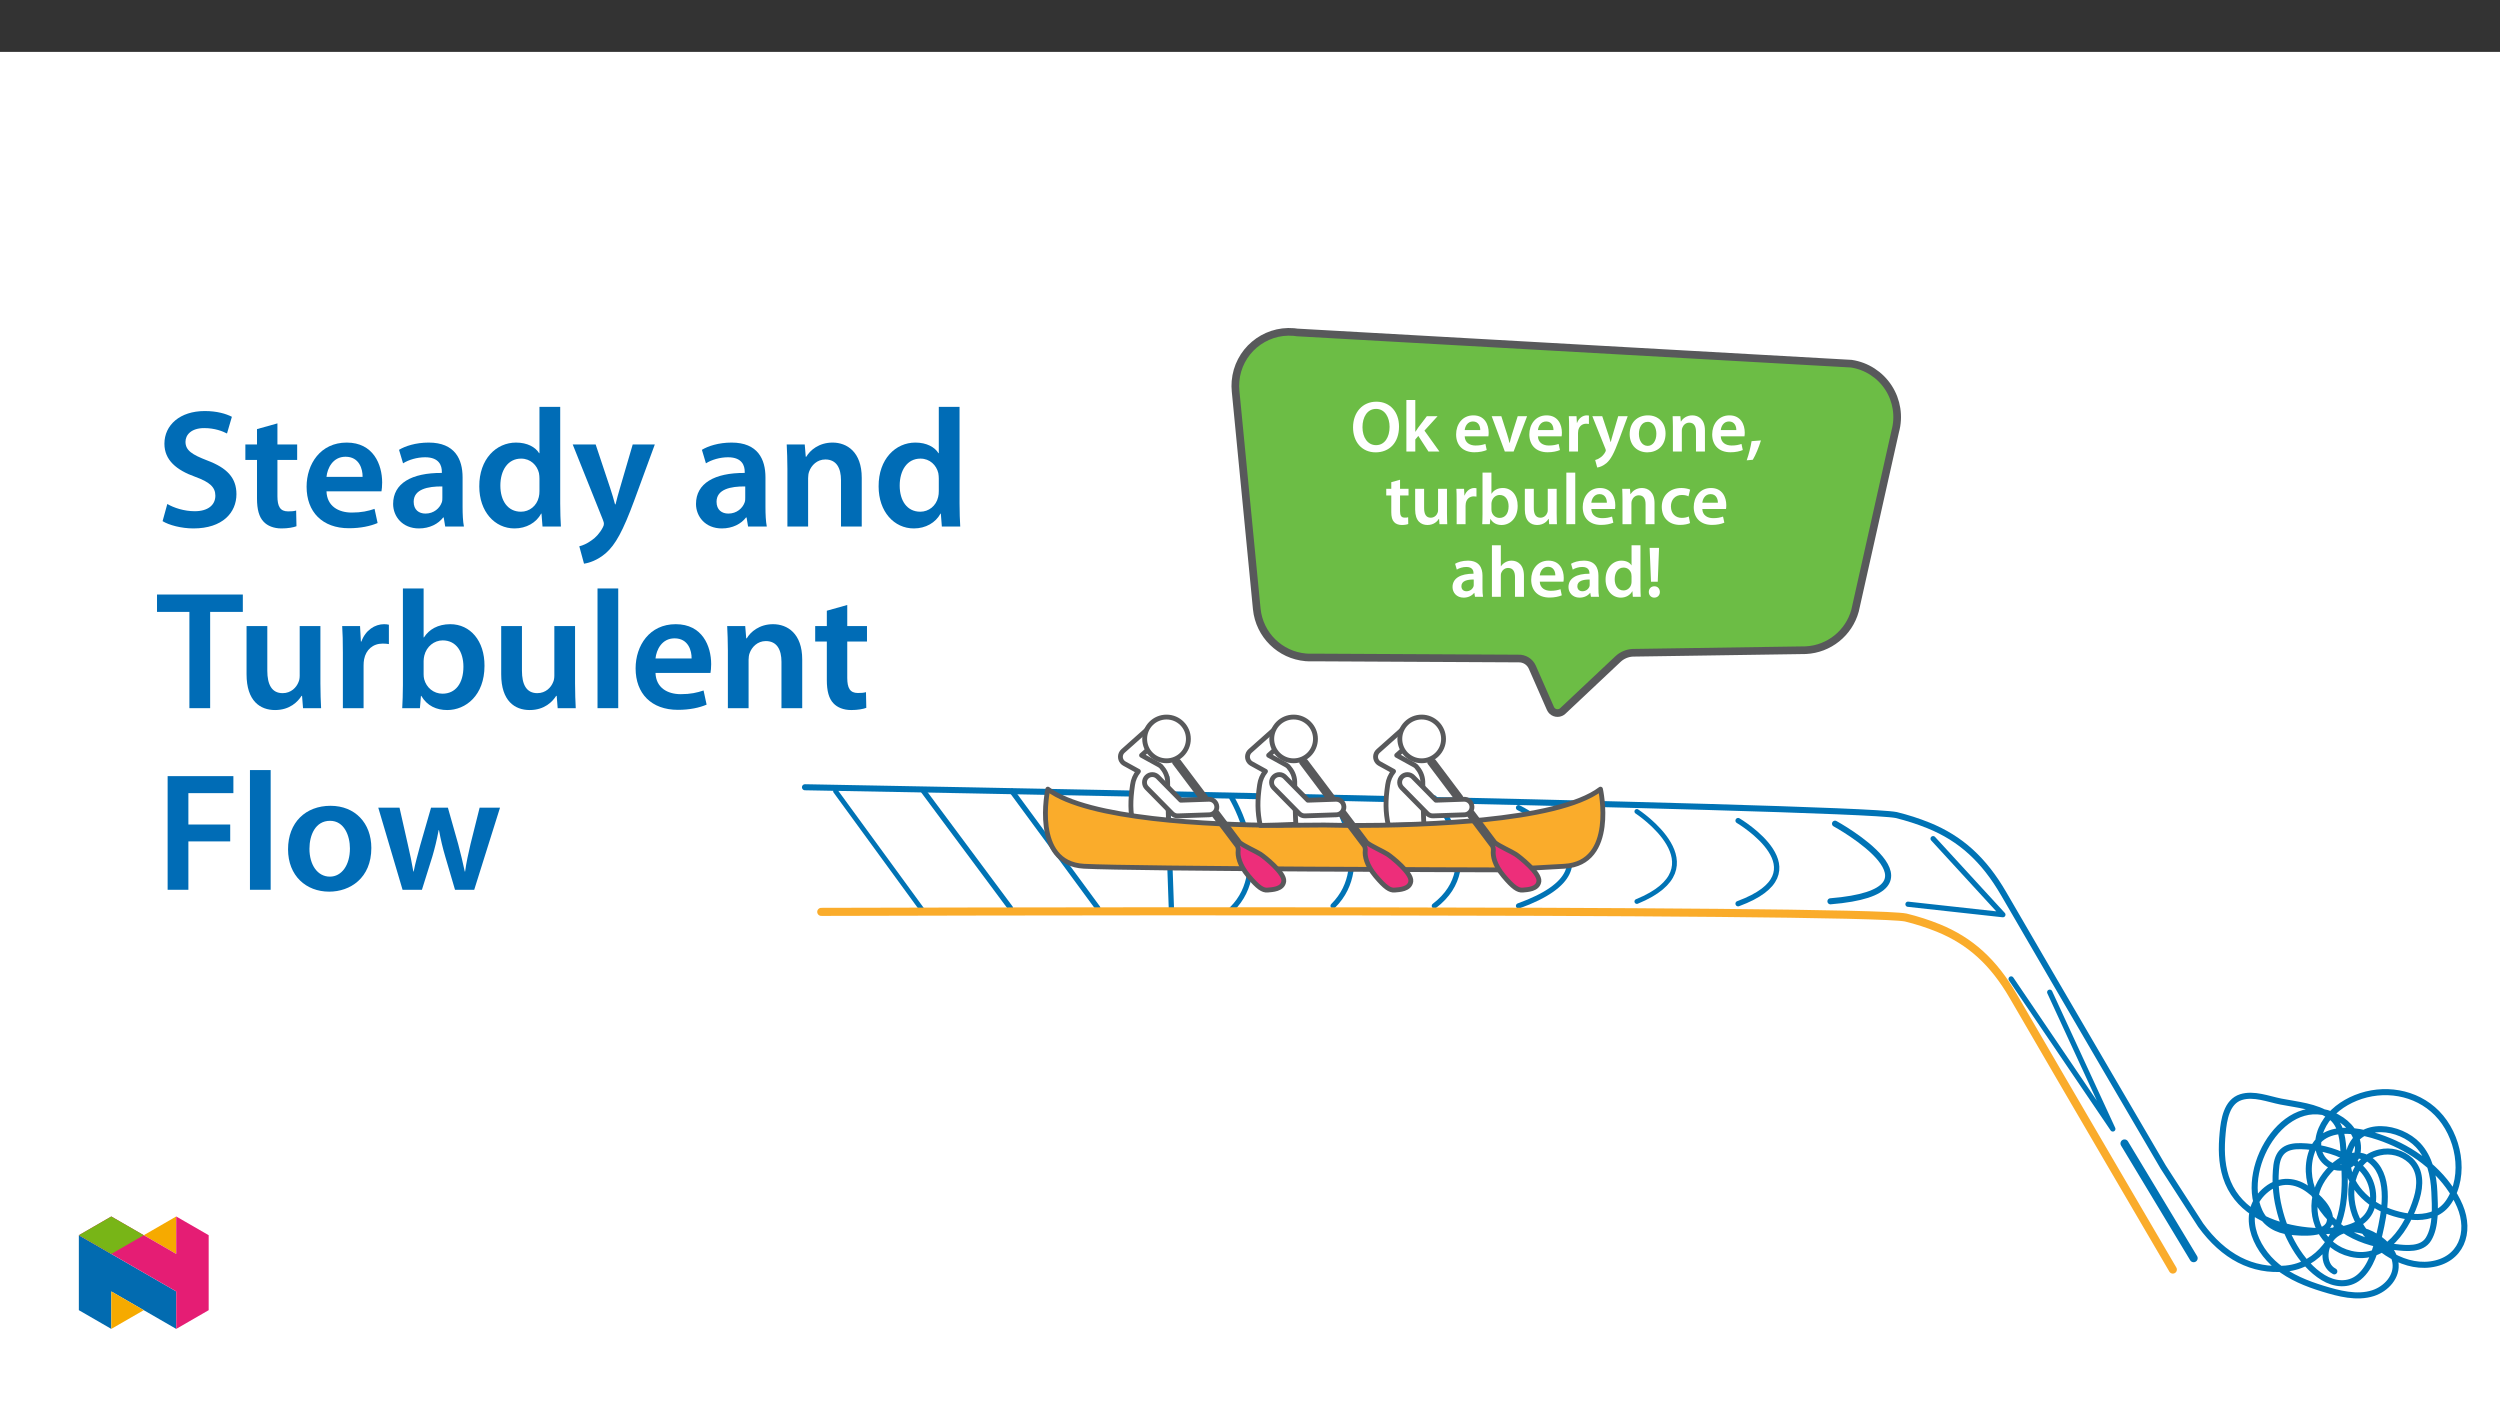 ﻿<?xml version="1.0" encoding="utf-8"?>
<svg xmlns="http://www.w3.org/2000/svg" xmlns:xlink="http://www.w3.org/1999/xlink" viewBox="0 0 960 540" version="1.1">
  <rect x="0" y="0" width="960" height="540" fill="#333333" stroke="none"/>
  <defs>
    <g>
      <symbol overflow="visible" id="glyph0-0">
        <path style="stroke:none;" d="M 0 0 L 13.953 0 L 13.953 -19.531 L 0 -19.531 Z M 6.969 -11.016 L 2.234 -18.125 L 11.719 -18.125 Z M 7.812 -9.766 L 12.547 -16.875 L 12.547 -2.656 Z M 2.234 -1.391 L 6.969 -8.5 L 11.719 -1.391 Z M 1.391 -16.875 L 6.141 -9.766 L 1.391 -2.656 Z M 1.391 -16.875 " />
      </symbol>
      <symbol overflow="visible" id="glyph0-1">
        <path style="stroke:none;" d="M 9.953 -19.141 C 4.656 -19.141 1 -15.062 1 -9.266 C 1 -3.766 4.344 0.312 9.672 0.312 C 14.844 0.312 18.656 -3.297 18.656 -9.594 C 18.656 -14.984 15.422 -19.141 9.953 -19.141 Z M 9.844 -16.375 C 13.281 -16.375 15.031 -13.031 15.031 -9.484 C 15.031 -5.547 13.172 -2.453 9.844 -2.453 C 6.547 -2.453 4.625 -5.5 4.625 -9.344 C 4.625 -13.219 6.438 -16.375 9.844 -16.375 Z M 9.844 -16.375 " />
      </symbol>
      <symbol overflow="visible" id="glyph0-2">
        <path style="stroke:none;" d="M 5.266 -19.797 L 1.844 -19.797 L 1.844 0 L 5.266 0 L 5.266 -4.625 L 6.422 -6 L 10.312 0 L 14.531 0 L 8.781 -8.031 L 13.828 -13.578 L 9.703 -13.578 L 6.391 -9.203 C 6.047 -8.734 5.656 -8.141 5.328 -7.609 L 5.266 -7.609 Z M 5.266 -19.797 " />
      </symbol>
      <symbol overflow="visible" id="glyph0-3">
        <path style="stroke:none;" d="M 13.359 -5.828 C 13.422 -6.141 13.469 -6.641 13.469 -7.281 C 13.469 -10.266 12.016 -13.891 7.609 -13.891 C 3.266 -13.891 0.969 -10.344 0.969 -6.578 C 0.969 -2.422 3.562 0.281 7.984 0.281 C 9.922 0.281 11.547 -0.078 12.719 -0.578 L 12.219 -2.922 C 11.156 -2.562 10.047 -2.312 8.453 -2.312 C 6.25 -2.312 4.344 -3.375 4.266 -5.828 Z M 4.266 -8.234 C 4.406 -9.625 5.297 -11.547 7.422 -11.547 C 9.703 -11.547 10.266 -9.484 10.234 -8.234 Z M 4.266 -8.234 " />
      </symbol>
      <symbol overflow="visible" id="glyph0-4">
        <path style="stroke:none;" d="M 0.312 -13.578 L 5.359 0 L 8.734 0 L 13.922 -13.578 L 10.312 -13.578 L 8.141 -6.688 C 7.781 -5.469 7.469 -4.406 7.219 -3.297 L 7.141 -3.297 C 6.891 -4.406 6.609 -5.5 6.219 -6.688 L 4.016 -13.578 Z M 0.312 -13.578 " />
      </symbol>
      <symbol overflow="visible" id="glyph0-5">
        <path style="stroke:none;" d="M 1.844 0 L 5.266 0 L 5.266 -7.062 C 5.266 -7.422 5.297 -7.781 5.359 -8.094 C 5.656 -9.656 6.812 -10.688 8.422 -10.688 C 8.844 -10.688 9.141 -10.656 9.453 -10.594 L 9.453 -13.812 C 9.172 -13.859 8.984 -13.891 8.641 -13.891 C 7.172 -13.891 5.578 -12.906 4.906 -11.016 L 4.828 -11.016 L 4.688 -13.578 L 1.734 -13.578 C 1.812 -12.391 1.844 -11.047 1.844 -9.203 Z M 1.844 0 " />
      </symbol>
      <symbol overflow="visible" id="glyph0-6">
        <path style="stroke:none;" d="M 0.219 -13.578 L 5.219 -1.109 C 5.359 -0.781 5.391 -0.578 5.391 -0.453 C 5.391 -0.281 5.328 -0.078 5.188 0.172 C 4.719 1.094 3.953 1.891 3.297 2.312 C 2.594 2.812 1.891 3.125 1.312 3.266 L 2.094 6.141 C 2.922 6.031 4.328 5.578 5.688 4.406 C 7.281 3.016 8.531 0.75 10.406 -4.328 L 13.812 -13.578 L 10.156 -13.578 L 8.031 -6.328 C 7.75 -5.469 7.5 -4.438 7.312 -3.688 L 7.219 -3.688 C 7.031 -4.438 6.719 -5.469 6.438 -6.297 L 4.016 -13.578 Z M 0.219 -13.578 " />
      </symbol>
      <symbol overflow="visible" id="glyph0-7">
        <path style="stroke:none;" d="M 8 -13.891 C 3.906 -13.891 0.969 -11.156 0.969 -6.688 C 0.969 -2.312 3.953 0.312 7.781 0.312 C 11.234 0.312 14.75 -1.922 14.75 -6.922 C 14.75 -11.047 12.047 -13.891 8 -13.891 Z M 7.922 -11.406 C 10.266 -11.406 11.219 -8.953 11.219 -6.828 C 11.219 -4.078 9.844 -2.172 7.891 -2.172 C 5.828 -2.172 4.516 -4.156 4.516 -6.781 C 4.516 -9.031 5.5 -11.406 7.922 -11.406 Z M 7.922 -11.406 " />
      </symbol>
      <symbol overflow="visible" id="glyph0-8">
        <path style="stroke:none;" d="M 1.844 0 L 5.266 0 L 5.266 -8 C 5.266 -8.391 5.328 -8.812 5.438 -9.094 C 5.797 -10.125 6.75 -11.094 8.109 -11.094 C 9.984 -11.094 10.703 -9.625 10.703 -7.672 L 10.703 0 L 14.141 0 L 14.141 -8.062 C 14.141 -12.359 11.688 -13.891 9.312 -13.891 C 7.062 -13.891 5.578 -12.609 4.969 -11.547 L 4.875 -11.547 L 4.719 -13.578 L 1.734 -13.578 C 1.781 -12.406 1.844 -11.094 1.844 -9.531 Z M 1.844 0 " />
      </symbol>
      <symbol overflow="visible" id="glyph0-9">
        <path style="stroke:none;" d="M 2.562 3.156 C 3.656 1.359 4.875 -1.641 5.688 -4.266 L 2.094 -3.984 C 1.734 -1.672 0.969 1.25 0.219 3.375 Z M 2.562 3.156 " />
      </symbol>
      <symbol overflow="visible" id="glyph0-10">
        <path style="stroke:none;" d="M 2.406 -16.125 L 2.406 -13.578 L 0.469 -13.578 L 0.469 -11.016 L 2.406 -11.016 L 2.406 -4.625 C 2.406 -2.844 2.734 -1.594 3.484 -0.812 C 4.125 -0.109 5.156 0.312 6.438 0.312 C 7.5 0.312 8.422 0.141 8.922 -0.062 L 8.875 -2.656 C 8.484 -2.531 8.141 -2.516 7.531 -2.516 C 6.219 -2.516 5.766 -3.344 5.766 -5.016 L 5.766 -11.016 L 9.031 -11.016 L 9.031 -13.578 L 5.766 -13.578 L 5.766 -17.062 Z M 2.406 -16.125 " />
      </symbol>
      <symbol overflow="visible" id="glyph0-11">
        <path style="stroke:none;" d="M 14 -13.578 L 10.578 -13.578 L 10.578 -5.391 C 10.578 -5 10.516 -4.609 10.375 -4.328 C 10.047 -3.438 9.141 -2.484 7.75 -2.484 C 5.938 -2.484 5.219 -3.938 5.219 -6.188 L 5.219 -13.578 L 1.781 -13.578 L 1.781 -5.609 C 1.781 -1.172 4.047 0.312 6.5 0.312 C 8.953 0.312 10.297 -1.094 10.875 -2.031 L 10.969 -2.031 L 11.125 0 L 14.109 0 C 14.062 -1.109 14 -2.453 14 -4.078 Z M 14 -13.578 " />
      </symbol>
      <symbol overflow="visible" id="glyph0-12">
        <path style="stroke:none;" d="M 1.844 -3.828 C 1.844 -2.422 1.781 -0.922 1.734 0 L 4.656 0 L 4.828 -2.031 L 4.875 -2.031 C 5.859 -0.359 7.422 0.312 9.172 0.312 C 12.25 0.312 15.344 -2.125 15.344 -7 C 15.375 -11.125 13 -13.891 9.672 -13.891 C 7.641 -13.891 6.156 -13.031 5.328 -11.719 L 5.266 -11.719 L 5.266 -19.797 L 1.844 -19.797 Z M 5.266 -7.812 C 5.266 -8.141 5.328 -8.453 5.391 -8.703 C 5.75 -10.203 7.031 -11.219 8.422 -11.219 C 10.703 -11.219 11.859 -9.266 11.859 -6.859 C 11.859 -4.094 10.547 -2.406 8.391 -2.406 C 6.922 -2.406 5.719 -3.406 5.359 -4.797 C 5.297 -5.047 5.266 -5.328 5.266 -5.609 Z M 5.266 -7.812 " />
      </symbol>
      <symbol overflow="visible" id="glyph0-13">
        <path style="stroke:none;" d="M 1.844 0 L 5.266 0 L 5.266 -19.797 L 1.844 -19.797 Z M 1.844 0 " />
      </symbol>
      <symbol overflow="visible" id="glyph0-14">
        <path style="stroke:none;" d="M 11.344 -2.953 C 10.688 -2.672 9.812 -2.422 8.641 -2.422 C 6.297 -2.422 4.484 -4.016 4.484 -6.812 C 4.469 -9.281 6.031 -11.219 8.641 -11.219 C 9.875 -11.219 10.688 -10.969 11.234 -10.688 L 11.859 -13.281 C 11.078 -13.609 9.797 -13.891 8.531 -13.891 C 3.766 -13.891 0.969 -10.734 0.969 -6.672 C 0.969 -2.453 3.734 0.281 7.984 0.281 C 9.672 0.281 11.094 -0.078 11.828 -0.422 Z M 11.344 -2.953 " />
      </symbol>
      <symbol overflow="visible" id="glyph0-15">
        <path style="stroke:none;" d="M 12.391 -8.141 C 12.391 -11.125 11.125 -13.891 6.781 -13.891 C 4.625 -13.891 2.875 -13.297 1.875 -12.688 L 2.531 -10.453 C 3.453 -11.047 4.859 -11.469 6.188 -11.469 C 8.594 -11.469 8.953 -9.984 8.953 -9.094 L 8.953 -8.875 C 3.938 -8.891 0.891 -7.141 0.891 -3.734 C 0.891 -1.672 2.422 0.312 5.156 0.312 C 6.938 0.312 8.375 -0.453 9.172 -1.5 L 9.266 -1.5 L 9.516 0 L 12.609 0 C 12.438 -0.844 12.391 -2.031 12.391 -3.266 Z M 9.031 -4.766 C 9.031 -4.516 9.031 -4.266 8.953 -4.016 C 8.625 -3.047 7.641 -2.141 6.25 -2.141 C 5.156 -2.141 4.297 -2.766 4.297 -4.094 C 4.297 -6.156 6.609 -6.672 9.031 -6.641 Z M 9.031 -4.766 " />
      </symbol>
      <symbol overflow="visible" id="glyph0-16">
        <path style="stroke:none;" d="M 1.844 0 L 5.266 0 L 5.266 -8.141 C 5.266 -8.5 5.297 -8.875 5.406 -9.172 C 5.797 -10.203 6.75 -11.094 8.094 -11.094 C 9.984 -11.094 10.703 -9.594 10.703 -7.641 L 10.703 0 L 14.141 0 L 14.141 -8 C 14.141 -12.359 11.719 -13.891 9.406 -13.891 C 8.531 -13.891 7.719 -13.672 7.031 -13.281 C 6.328 -12.906 5.75 -12.391 5.328 -11.734 L 5.266 -11.734 L 5.266 -19.797 L 1.844 -19.797 Z M 1.844 0 " />
      </symbol>
      <symbol overflow="visible" id="glyph0-17">
        <path style="stroke:none;" d="M 10.938 -19.797 L 10.938 -12.125 L 10.875 -12.125 C 10.266 -13.141 8.922 -13.891 7.062 -13.891 C 3.797 -13.891 0.953 -11.188 0.969 -6.641 C 0.969 -2.453 3.547 0.312 6.812 0.312 C 8.75 0.312 10.406 -0.641 11.219 -2.141 L 11.266 -2.141 L 11.438 0 L 14.469 0 C 14.422 -0.922 14.359 -2.422 14.359 -3.828 L 14.359 -19.797 Z M 10.938 -5.891 C 10.938 -5.516 10.906 -5.188 10.828 -4.875 C 10.484 -3.406 9.266 -2.453 7.859 -2.453 C 5.688 -2.453 4.469 -4.266 4.469 -6.781 C 4.469 -9.281 5.688 -11.234 7.891 -11.234 C 9.453 -11.234 10.547 -10.156 10.844 -8.844 C 10.906 -8.562 10.938 -8.203 10.938 -7.922 Z M 10.938 -5.891 " />
      </symbol>
      <symbol overflow="visible" id="glyph0-18">
        <path style="stroke:none;" d="M 4.797 -5.797 L 5.297 -18.797 L 1.672 -18.797 L 2.203 -5.797 Z M 3.453 0.312 C 4.766 0.312 5.609 -0.641 5.609 -1.875 C 5.578 -3.156 4.766 -4.047 3.484 -4.047 C 2.234 -4.047 1.359 -3.156 1.359 -1.875 C 1.359 -0.641 2.234 0.312 3.453 0.312 Z M 3.453 0.312 " />
      </symbol>
      <symbol overflow="visible" id="glyph1-0">
        <path style="stroke:none;" d="M 0 0 L 32.375 0 L 32.375 -45.328 L 0 -45.328 Z M 16.188 -25.578 L 5.188 -42.094 L 27.188 -42.094 Z M 18.125 -22.656 L 29.141 -39.172 L 29.141 -6.156 Z M 5.188 -3.234 L 16.188 -19.75 L 27.188 -3.234 Z M 3.234 -39.172 L 14.25 -22.656 L 3.234 -6.156 Z M 3.234 -39.172 " />
      </symbol>
      <symbol overflow="visible" id="glyph1-1">
        <path style="stroke:none;" d="M 2.656 -2.078 C 5.047 -0.578 9.844 0.719 14.5 0.719 C 25.703 0.719 31.016 -5.375 31.016 -12.438 C 31.016 -18.719 27.391 -22.531 19.812 -25.375 C 13.984 -27.641 11.453 -29.203 11.453 -32.562 C 11.453 -35.156 13.594 -37.812 18.641 -37.812 C 22.734 -37.812 25.766 -36.578 27.391 -35.734 L 29.266 -42.156 C 27 -43.312 23.562 -44.359 18.844 -44.359 C 9.328 -44.359 3.359 -38.984 3.359 -31.797 C 3.359 -25.516 7.969 -21.688 15.219 -19.094 C 20.719 -17.094 22.922 -15.156 22.922 -11.844 C 22.922 -8.281 20.078 -5.891 15.016 -5.891 C 10.938 -5.891 7 -7.188 4.469 -8.672 Z M 2.656 -2.078 " />
      </symbol>
      <symbol overflow="visible" id="glyph1-2">
        <path style="stroke:none;" d="M 5.562 -37.422 L 5.562 -31.531 L 1.094 -31.531 L 1.094 -25.578 L 5.562 -25.578 L 5.562 -10.75 C 5.562 -6.609 6.344 -3.688 8.094 -1.875 C 9.578 -0.266 11.984 0.719 14.953 0.719 C 17.422 0.719 19.547 0.328 20.719 -0.125 L 20.594 -6.156 C 19.688 -5.891 18.906 -5.828 17.484 -5.828 C 14.438 -5.828 13.406 -7.766 13.406 -11.656 L 13.406 -25.578 L 20.984 -25.578 L 20.984 -31.531 L 13.406 -31.531 L 13.406 -39.625 Z M 5.562 -37.422 " />
      </symbol>
      <symbol overflow="visible" id="glyph1-3">
        <path style="stroke:none;" d="M 31.016 -13.531 C 31.141 -14.25 31.281 -15.406 31.281 -16.906 C 31.281 -23.828 27.906 -32.25 17.672 -32.25 C 7.578 -32.25 2.266 -24.016 2.266 -15.281 C 2.266 -5.641 8.281 0.641 18.516 0.641 C 23.047 0.641 26.812 -0.188 29.531 -1.359 L 28.359 -6.797 C 25.906 -5.953 23.312 -5.375 19.625 -5.375 C 14.5 -5.375 10.094 -7.828 9.906 -13.531 Z M 9.906 -19.094 C 10.234 -22.344 12.297 -26.812 17.219 -26.812 C 22.531 -26.812 23.828 -22.016 23.766 -19.094 Z M 9.906 -19.094 " />
      </symbol>
      <symbol overflow="visible" id="glyph1-4">
        <path style="stroke:none;" d="M 28.75 -18.906 C 28.75 -25.828 25.828 -32.25 15.734 -32.25 C 10.75 -32.25 6.672 -30.891 4.344 -29.469 L 5.891 -24.281 C 8.031 -25.641 11.266 -26.609 14.375 -26.609 C 19.938 -26.609 20.781 -23.188 20.781 -21.109 L 20.781 -20.594 C 9.125 -20.656 2.078 -16.578 2.078 -8.672 C 2.078 -3.891 5.641 0.719 11.984 0.719 C 16.125 0.719 19.422 -1.031 21.297 -3.5 L 21.5 -3.5 L 22.078 0 L 29.266 0 C 28.875 -1.938 28.75 -4.734 28.75 -7.578 Z M 20.984 -11.078 C 20.984 -10.484 20.984 -9.906 20.781 -9.328 C 20 -7.062 17.734 -4.984 14.5 -4.984 C 11.984 -4.984 9.969 -6.406 9.969 -9.516 C 9.969 -14.312 15.344 -15.469 20.984 -15.406 Z M 20.984 -11.078 " />
      </symbol>
      <symbol overflow="visible" id="glyph1-5">
        <path style="stroke:none;" d="M 25.375 -45.969 L 25.375 -28.172 L 25.25 -28.172 C 23.828 -30.5 20.719 -32.25 16.375 -32.25 C 8.812 -32.25 2.203 -25.969 2.266 -15.406 C 2.266 -5.703 8.219 0.719 15.797 0.719 C 20.328 0.719 24.156 -1.484 26.031 -4.984 L 26.156 -4.984 L 26.547 0 L 33.609 0 C 33.469 -2.141 33.344 -5.641 33.344 -8.875 L 33.344 -45.969 Z M 25.375 -13.656 C 25.375 -12.828 25.312 -12.047 25.125 -11.328 C 24.344 -7.906 21.5 -5.703 18.266 -5.703 C 13.203 -5.703 10.359 -9.906 10.359 -15.734 C 10.359 -21.562 13.203 -26.094 18.328 -26.094 C 21.953 -26.094 24.469 -23.562 25.188 -20.531 C 25.312 -19.875 25.375 -19.031 25.375 -18.391 Z M 25.375 -13.656 " />
      </symbol>
      <symbol overflow="visible" id="glyph1-6">
        <path style="stroke:none;" d="M 0.516 -31.531 L 12.109 -2.594 C 12.438 -1.812 12.5 -1.359 12.5 -1.031 C 12.5 -0.641 12.375 -0.188 12.047 0.391 C 10.938 2.531 9.188 4.406 7.641 5.375 C 6.016 6.547 4.406 7.25 3.047 7.578 L 4.859 14.25 C 6.797 13.984 10.031 12.953 13.203 10.234 C 16.906 7 19.812 1.75 24.156 -10.031 L 32.047 -31.531 L 23.562 -31.531 L 18.641 -14.703 C 18 -12.688 17.422 -10.297 16.969 -8.547 L 16.766 -8.547 C 16.312 -10.297 15.609 -12.688 14.953 -14.641 L 9.328 -31.531 Z M 0.516 -31.531 " />
      </symbol>
      <symbol overflow="visible" id="glyph1-7">
        <path style="stroke:none;" d="M 4.281 0 L 12.234 0 L 12.234 -18.578 C 12.234 -19.484 12.375 -20.469 12.625 -21.109 C 13.469 -23.5 15.672 -25.766 18.844 -25.766 C 23.188 -25.766 24.859 -22.344 24.859 -17.812 L 24.859 0 L 32.828 0 L 32.828 -18.719 C 32.828 -28.688 27.125 -32.25 21.625 -32.25 C 16.375 -32.25 12.953 -29.266 11.531 -26.812 L 11.328 -26.812 L 10.938 -31.531 L 4.016 -31.531 C 4.141 -28.812 4.281 -25.766 4.281 -22.141 Z M 4.281 0 " />
      </symbol>
      <symbol overflow="visible" id="glyph1-8">
        <path style="stroke:none;" d="M 12.953 0 L 20.922 0 L 20.922 -36.969 L 33.469 -36.969 L 33.469 -43.641 L 0.516 -43.641 L 0.516 -36.969 L 12.953 -36.969 Z M 12.953 0 " />
      </symbol>
      <symbol overflow="visible" id="glyph1-9">
        <path style="stroke:none;" d="M 32.5 -31.531 L 24.547 -31.531 L 24.547 -12.5 C 24.547 -11.594 24.406 -10.688 24.094 -10.031 C 23.312 -7.969 21.234 -5.766 18 -5.766 C 13.797 -5.766 12.109 -9.125 12.109 -14.375 L 12.109 -31.531 L 4.141 -31.531 L 4.141 -13.016 C 4.141 -2.719 9.391 0.719 15.094 0.719 C 20.781 0.719 23.891 -2.531 25.25 -4.734 L 25.453 -4.734 L 25.828 0 L 32.766 0 C 32.641 -2.594 32.5 -5.703 32.5 -9.453 Z M 32.5 -31.531 " />
      </symbol>
      <symbol overflow="visible" id="glyph1-10">
        <path style="stroke:none;" d="M 4.281 0 L 12.234 0 L 12.234 -16.375 C 12.234 -17.219 12.297 -18.062 12.438 -18.781 C 13.141 -22.406 15.797 -24.797 19.547 -24.797 C 20.531 -24.797 21.234 -24.734 21.953 -24.609 L 21.953 -32.047 C 21.297 -32.188 20.844 -32.25 20.078 -32.25 C 16.641 -32.25 12.953 -29.984 11.391 -25.578 L 11.203 -25.578 L 10.875 -31.531 L 4.016 -31.531 C 4.203 -28.75 4.281 -25.641 4.281 -21.375 Z M 4.281 0 " />
      </symbol>
      <symbol overflow="visible" id="glyph1-11">
        <path style="stroke:none;" d="M 4.281 -8.875 C 4.281 -5.641 4.141 -2.141 4.016 0 L 10.812 0 L 11.203 -4.734 L 11.328 -4.734 C 13.594 -0.844 17.219 0.719 21.297 0.719 C 28.422 0.719 35.609 -4.922 35.609 -16.25 C 35.672 -25.828 30.172 -32.25 22.469 -32.25 C 17.734 -32.25 14.312 -30.234 12.375 -27.188 L 12.234 -27.188 L 12.234 -45.969 L 4.281 -45.969 Z M 12.234 -18.125 C 12.234 -18.906 12.375 -19.625 12.5 -20.203 C 13.344 -23.703 16.312 -26.031 19.547 -26.031 C 24.859 -26.031 27.516 -21.5 27.516 -15.922 C 27.516 -9.516 24.469 -5.562 19.484 -5.562 C 16.062 -5.562 13.281 -7.906 12.438 -11.141 C 12.297 -11.719 12.234 -12.375 12.234 -13.016 Z M 12.234 -18.125 " />
      </symbol>
      <symbol overflow="visible" id="glyph1-12">
        <path style="stroke:none;" d="M 4.281 0 L 12.234 0 L 12.234 -45.969 L 4.281 -45.969 Z M 4.281 0 " />
      </symbol>
      <symbol overflow="visible" id="glyph1-13">
        <path style="stroke:none;" d="M 4.594 0 L 12.562 0 L 12.562 -18.578 L 28.625 -18.578 L 28.625 -25.062 L 12.562 -25.062 L 12.562 -37.109 L 29.844 -37.109 L 29.844 -43.641 L 4.594 -43.641 Z M 4.594 0 " />
      </symbol>
      <symbol overflow="visible" id="glyph1-14">
        <path style="stroke:none;" d="M 18.578 -32.25 C 9.062 -32.25 2.266 -25.906 2.266 -15.547 C 2.266 -5.375 9.188 0.719 18.062 0.719 C 26.094 0.719 34.25 -4.469 34.25 -16.062 C 34.25 -25.641 27.969 -32.25 18.578 -32.25 Z M 18.391 -26.484 C 23.828 -26.484 26.031 -20.781 26.031 -15.859 C 26.031 -9.453 22.859 -5.047 18.328 -5.047 C 13.531 -5.047 10.484 -9.641 10.484 -15.734 C 10.484 -20.984 12.75 -26.484 18.391 -26.484 Z M 18.391 -26.484 " />
      </symbol>
      <symbol overflow="visible" id="glyph1-15">
        <path style="stroke:none;" d="M 0.906 -31.531 L 10.234 0 L 17.672 0 L 21.688 -12.828 C 22.594 -15.922 23.375 -19.031 24.094 -22.922 L 24.219 -22.922 C 24.922 -19.094 25.641 -16.125 26.609 -12.828 L 30.375 0 L 37.75 0 L 47.656 -31.531 L 39.828 -31.531 L 36.328 -17.547 C 35.484 -13.859 34.703 -10.422 34.25 -7 L 34.125 -7 C 33.406 -10.422 32.562 -13.859 31.594 -17.547 L 27.641 -31.531 L 21.172 -31.531 L 17.031 -17.156 C 16.188 -13.922 15.156 -10.422 14.5 -7 L 14.375 -7 C 13.797 -10.422 13.078 -13.859 12.297 -17.219 L 9.062 -31.531 Z M 0.906 -31.531 " />
      </symbol>
    </g>
    <clipPath id="clip1">
      <path d="M 307.949 301 L 947.488 301 L 947.488 498.605 L 307.949 498.605 Z M 307.949 301 " />
    </clipPath>
    <clipPath id="clip2">
      <path d="M 432 113.613 L 771 113.613 L 771 316 L 432 316 Z M 432 113.613 " />
    </clipPath>
    <clipPath id="clip3">
      <path d="M 30.277 474 L 68 474 L 68 510.301 L 30.277 510.301 Z M 30.277 474 " />
    </clipPath>
    <clipPath id="clip4">
      <path d="M 42 495 L 56 495 L 56 510.301 L 42 510.301 Z M 42 495 " />
    </clipPath>
    <clipPath id="clip5">
      <path d="M 55 467.125 L 68 467.125 L 68 482 L 55 482 Z M 55 467.125 " />
    </clipPath>
    <clipPath id="clip6">
      <path d="M 30.277 467.125 L 80.133 467.125 L 80.133 510.301 L 30.277 510.301 Z M 30.277 467.125 " />
    </clipPath>
    <clipPath id="clip7">
      <path d="M 30.277 467.125 L 56 467.125 L 56 482 L 30.277 482 Z M 30.277 467.125 " />
    </clipPath>
  </defs>
  <g id="surface1">
    <path style=" stroke:none;fill-rule:nonzero;fill:rgb(100%,100%,100%);fill-opacity:1;" d="M 0 559.926 L 960 559.926 L 960 19.926 L 0 19.926 Z M 0 559.926 " />
    <path style="fill:none;stroke-width:2.188;stroke-linecap:round;stroke-linejoin:round;stroke:rgb(0%,45.099%,70.999%);stroke-opacity:1;stroke-miterlimit:4;" d="M 0 0.001 L 39.798 -54.54 " transform="matrix(0.85,0,0,-0.85,320.851,303.802)" />
    <path style="fill:none;stroke-width:2.387;stroke-linecap:round;stroke-linejoin:round;stroke:rgb(0%,45.099%,70.999%);stroke-opacity:1;stroke-miterlimit:4;" d="M -0.002 0.001 L 39.235 -52.756 " transform="matrix(0.85,0,0,-0.85,354.638,303.802)" />
    <path style="fill:none;stroke-width:2.387;stroke-linecap:round;stroke-linejoin:round;stroke:rgb(0%,45.099%,70.999%);stroke-opacity:1;stroke-miterlimit:4;" d="M 0.001 0.001 L 38.797 -52.756 " transform="matrix(0.85,0,0,-0.85,388.558,303.802)" />
    <path style="fill:none;stroke-width:2.387;stroke-linecap:round;stroke-linejoin:round;stroke:rgb(0%,45.099%,70.999%);stroke-opacity:1;stroke-miterlimit:4;" d="M 0.001 -0 L 2.156 -61.062 " transform="matrix(0.85,0,0,-0.85,448.031,298.433)" />
    <path style="fill:none;stroke-width:2.387;stroke-linecap:round;stroke-linejoin:round;stroke:rgb(0%,45.099%,70.999%);stroke-opacity:1;stroke-miterlimit:4;" d="M -0.001 -0.001 C -0.001 -0.001 18.9 -31.448 -0.001 -50.198 " transform="matrix(0.85,0,0,-0.85,473.032,306.437)" />
    <path style="fill:none;stroke-width:2.387;stroke-linecap:round;stroke-linejoin:round;stroke:rgb(0%,45.099%,70.999%);stroke-opacity:1;stroke-miterlimit:4;" d="M 0.001 -0.001 C 0.001 -0.001 18.902 -29.987 0.001 -48.741 " transform="matrix(0.85,0,0,-0.85,511.913,306.437)" />
    <path style="fill:none;stroke-width:2.387;stroke-linecap:round;stroke-linejoin:round;stroke:rgb(0%,45.099%,70.999%);stroke-opacity:1;stroke-miterlimit:4;" d="M 0.002 -0.001 C 0.002 -0.001 24.671 -29.987 0.002 -48.741 " transform="matrix(0.85,0,0,-0.85,550.795,306.437)" />
    <path style="fill:none;stroke-width:2.387;stroke-linecap:round;stroke-linejoin:round;stroke:rgb(0%,45.099%,70.999%);stroke-opacity:1;stroke-miterlimit:4;" d="M -0.002 0 C -0.002 0 51.979 -25.611 -0.002 -44.365 " transform="matrix(0.85,0,0,-0.85,583.127,310.157)" />
    <path style="fill:none;stroke-width:2.18;stroke-linecap:round;stroke-linejoin:round;stroke:rgb(0%,45.099%,70.999%);stroke-opacity:1;stroke-miterlimit:4;" d="M 0.001 -0.001 C 0.001 -0.001 38.25 -25.024 0.001 -40.672 " transform="matrix(0.85,0,0,-0.85,628.558,311.597)" />
    <path style="fill:none;stroke-width:2.428;stroke-linecap:round;stroke-linejoin:round;stroke:rgb(0%,45.099%,70.999%);stroke-opacity:1;stroke-miterlimit:4;" d="M -0.001 -0.001 C -0.001 -0.001 39.204 -23.089 -0.001 -37.524 " transform="matrix(0.85,0,0,-0.85,667.438,315.12)" />
    <path style="fill:none;stroke-width:2.738;stroke-linecap:round;stroke-linejoin:round;stroke:rgb(0%,45.099%,70.999%);stroke-opacity:1;stroke-miterlimit:4;" d="M 0.001 -0.001 C 0.001 -0.001 55.355 -30.332 -2.072 -35.061 " transform="matrix(0.85,0,0,-0.85,704.648,316.296)" />
    <path style="fill:none;stroke-width:2.362;stroke-linecap:round;stroke-linejoin:round;stroke:rgb(0%,45.099%,70.999%);stroke-opacity:1;stroke-miterlimit:4;" d="M -0.001 0.001 L 31.52 -34.337 L -11.347 -29.618 " transform="matrix(0.85,0,0,-0.85,742.313,322.052)" />
    <path style="fill:none;stroke-width:2.387;stroke-linecap:round;stroke-linejoin:round;stroke:rgb(0%,45.099%,70.999%);stroke-opacity:1;stroke-miterlimit:4;" d="M 0 -0 L 28.493 -61.751 L -17.44 5.988 " transform="matrix(0.85,0,0,-0.85,787.098,381.02)" />
    <path style="fill:none;stroke-width:3.646;stroke-linecap:round;stroke-linejoin:round;stroke:rgb(0%,45.099%,70.999%);stroke-opacity:1;stroke-miterlimit:4;" d="M -0.002 -0.001 L 31.234 -51.835 " transform="matrix(0.85,0,0,-0.85,815.807,439.085)" />
    <path style="fill:none;stroke-width:3.652;stroke-linecap:round;stroke-linejoin:round;stroke:rgb(98%,67.499%,16.899%);stroke-opacity:1;stroke-miterlimit:4;" d="M -0 0 C -0 0 470.17 1.476 489.949 -2.55 C 494.945 -3.768 499.848 -5.344 504.614 -7.27 C 519.076 -13.143 529.605 -22.72 538.52 -38.097 C 564.384 -82.693 610.593 -161.585 610.593 -161.585 " transform="matrix(0.85,0,0,-0.85,315.363,350.161)" />
    <g clip-path="url(#clip1)" clip-rule="nonzero">
      <path style="fill:none;stroke-width:2.739;stroke-linecap:round;stroke-linejoin:round;stroke:rgb(0%,45.099%,70.999%);stroke-opacity:1;stroke-miterlimit:4;" d="M -0.001 0.001 C -5.966 3.158 -4.542 12.11 -0.249 16.021 C 4.507 20.35 11.621 19.435 16.943 16.751 C 21.833 14.284 26.695 9.766 27.591 4.114 C 28.625 -2.394 23.386 -7.918 17.536 -9.829 C 10.21 -12.224 1.952 -9.99 -5.148 -7.821 C -12.46 -5.592 -19.767 -2.624 -25.778 2.202 C -36.15 10.52 -43.076 27.018 -30.612 37.032 C -24.532 41.917 -17.354 41.292 -11.357 36.705 C -7.602 33.833 -1.352 28.222 -2.009 22.882 C -2.827 16.218 -15.291 17.386 -19.877 17.873 C -25.897 18.507 -31.136 21.384 -33.742 27.004 C -43.388 47.772 -20.337 84.385 3.308 68.378 C 8.165 65.092 11.672 59.458 10.445 53.424 C 9.052 46.558 1.405 44.913 -3.668 49.224 C -8.825 53.608 -7.8 61.085 -4.803 66.393 C -1.637 72 3.832 75.998 9.723 78.378 C 22.131 83.392 36.842 81.163 46.368 71.471 C 56.18 61.494 59.737 43.622 51.745 31.508 C 45.146 21.512 30.817 24.026 21.557 28.328 C 12.016 32.758 3.184 43.498 6.901 54.674 C 11.483 68.456 29.737 65.639 37.807 57.059 C 43.096 51.434 44.879 43.369 45.192 35.883 C 45.472 29.339 46.102 20.368 42.522 14.541 C 39.535 9.679 32.49 10.382 27.632 10.966 C 20.187 11.857 12.903 13.59 6.373 17.409 C -5.396 24.293 -14.656 38.999 -10.548 52.923 C -5.7 69.348 15.785 63.038 27.113 57.919 C 39.521 52.308 51.299 42.275 56.731 29.541 C 61.8 17.657 57.379 4.982 43.363 3.144 C 30.013 1.398 15.757 11.917 10.238 23.576 C 5.192 34.233 6.934 50.635 20.491 53.746 C 25.431 54.904 30.624 53.558 34.383 50.148 C 39.163 45.598 38.988 38.948 37.2 33.034 C 33.243 19.945 23.207 4.178 7.425 7.928 C -5.534 11.007 -11.743 24.251 -7.832 36.531 C -4.974 45.497 7.903 58.176 17.366 49.353 C 25.615 41.66 22.605 26.195 20.394 16.779 C 18.832 10.111 16.649 1.88 11.093 -2.674 C 6.299 -6.599 -0.033 -5.854 -5.047 -2.794 C -15.479 3.571 -22.317 17.11 -24.983 28.654 C -26.531 34.959 -26.927 41.494 -26.155 47.942 C -25.194 54.532 -21.614 56.701 -15.125 56.572 C -1.669 56.301 17.297 49.978 17.545 33.755 C 17.811 16.535 -5.392 17.142 -17.046 19.205 C -31.012 21.673 -44.408 28.406 -49.004 42.694 C -51.072 49.141 -51.072 55.874 -50.451 62.546 C -49.909 68.406 -48.687 76.692 -42.129 78.732 C -36.357 80.524 -29.808 77.831 -24.151 76.715 C -16.908 75.281 -8.167 74.596 -1.973 70.194 C 3.561 66.264 3.832 59.008 4.25 52.854 C 4.755 45.387 5.077 37.827 3.951 30.396 C 1.846 16.444 -6.761 2.703 -21.931 1.26 C -37.046 -0.183 -50.038 6.678 -60.373 20.892 L -77.308 47.124 C -77.308 47.124 -123.517 126.016 -149.376 170.612 C -158.292 185.989 -168.825 195.566 -183.287 201.439 C -188.053 203.364 -192.956 204.941 -197.951 206.163 C -217.731 210.189 -690.902 218.709 -690.902 218.709 " transform="matrix(0.85,0,0,-0.85,896.38,488.207)" />
    </g>
    <path style=" stroke:none;fill-rule:nonzero;fill:rgb(100%,100%,100%);fill-opacity:1;" d="M 448.379 300.949 C 448.484 298.75 447.754 296.594 446.332 294.914 C 446.062 294.449 445.668 294.066 445.199 293.805 L 438.363 290.039 L 440.871 287.805 C 439.656 285.316 439.621 282.414 440.777 279.895 L 431.242 288.387 C 430.008 289.48 429.898 291.367 430.996 292.602 C 431.223 292.852 431.488 293.066 431.785 293.23 L 437.148 296.188 C 435.934 297.672 435.152 299.469 434.902 301.375 C 434.012 307.398 434.008 311.695 435.145 316.973 C 439.355 316.887 443.98 316.746 448.832 316.527 C 448.586 314.992 448.379 300.949 448.379 300.949 " />
    <path style="fill:none;stroke-width:2.188;stroke-linecap:round;stroke-linejoin:round;stroke:rgb(34.499%,34.9%,35.699%);stroke-opacity:1;stroke-miterlimit:4;" d="M -0.001 -0.002 C 0.123 2.586 -0.737 5.122 -2.409 7.098 C -2.726 7.645 -3.191 8.096 -3.742 8.404 L -11.784 12.834 L -8.834 15.462 C -10.263 18.39 -10.305 21.804 -8.944 24.768 L -20.162 14.778 C -21.614 13.491 -21.743 11.271 -20.452 9.819 C -20.185 9.525 -19.873 9.272 -19.523 9.079 L -13.214 5.6 C -14.643 3.854 -15.562 1.74 -15.856 -0.503 C -16.904 -7.589 -16.908 -12.644 -15.571 -18.853 C -10.617 -18.752 -5.176 -18.586 0.532 -18.329 C 0.242 -16.523 -0.001 -0.002 -0.001 -0.002 Z M -0.001 -0.002 " transform="matrix(0.85,0,0,-0.85,448.38,300.948)" />
    <path style="fill:none;stroke-width:2.188;stroke-linecap:round;stroke-linejoin:round;stroke:rgb(34.499%,34.9%,35.699%);stroke-opacity:1;stroke-miterlimit:4;" d="M -0.001 -0.001 C -0.585 -0.23 -1.192 -0.414 -1.807 -0.538 L 10.008 -16.237 L 12.168 -16.163 Z M -0.001 -0.001 " transform="matrix(0.85,0,0,-0.85,452.572,292.359)" />
    <path style=" stroke:none;fill-rule:nonzero;fill:rgb(100%,100%,100%);fill-opacity:1;" d="M 447.949 275.352 C 452.586 275.352 456.344 279.109 456.344 283.746 C 456.344 288.387 452.586 292.145 447.949 292.145 C 443.309 292.145 439.551 288.387 439.551 283.746 C 439.551 279.109 443.309 275.352 447.949 275.352 " />
    <path style="fill:none;stroke-width:2.188;stroke-linecap:round;stroke-linejoin:round;stroke:rgb(34.499%,34.9%,35.699%);stroke-opacity:1;stroke-miterlimit:4;" d="M 0.001 0.001 C 5.456 0.001 9.877 -4.42 9.877 -9.875 C 9.877 -15.335 5.456 -19.756 0.001 -19.756 C -5.458 -19.756 -9.879 -15.335 -9.879 -9.875 C -9.879 -4.42 -5.458 0.001 0.001 0.001 Z M 0.001 0.001 " transform="matrix(0.85,0,0,-0.85,447.948,275.352)" />
    <path style=" stroke:none;fill-rule:nonzero;fill:rgb(100%,100%,100%);fill-opacity:1;" d="M 467.258 309.797 C 467.199 308.148 465.82 306.859 464.172 306.914 L 453.418 307.281 L 444.602 298.336 C 443.445 297.16 441.555 297.145 440.379 298.301 C 439.203 299.457 439.188 301.344 440.344 302.52 C 440.344 302.523 440.348 302.527 440.352 302.527 L 450.086 312.406 C 450.672 313 451.48 313.324 452.316 313.293 L 464.375 312.883 C 464.52 312.875 464.664 312.859 464.809 312.836 C 466.266 312.57 467.309 311.273 467.258 309.797 " />
    <path style="fill:none;stroke-width:2.188;stroke-linecap:round;stroke-linejoin:round;stroke:rgb(34.499%,34.9%,35.699%);stroke-opacity:1;stroke-miterlimit:4;" d="M 0.002 -0.002 C -0.067 1.938 -1.689 3.454 -3.629 3.39 L -16.28 2.958 L -26.653 13.482 C -28.013 14.865 -30.237 14.883 -31.621 13.523 C -33.004 12.163 -33.022 9.943 -31.662 8.56 C -31.662 8.555 -31.657 8.551 -31.653 8.551 L -20.201 -3.072 C -19.511 -3.77 -18.56 -4.151 -17.576 -4.115 L -3.39 -3.632 C -3.22 -3.623 -3.05 -3.605 -2.88 -3.577 C -1.166 -3.265 0.061 -1.739 0.002 -0.002 Z M 0.002 -0.002 " transform="matrix(0.85,0,0,-0.85,467.256,309.795)" />
    <path style=" stroke:none;fill-rule:nonzero;fill:rgb(100%,100%,100%);fill-opacity:1;" d="M 546.355 300.949 C 546.461 298.75 545.73 296.594 544.305 294.914 C 544.035 294.449 543.645 294.066 543.172 293.805 L 536.336 290.039 L 538.848 287.805 C 537.629 285.316 537.594 282.414 538.75 279.895 L 529.215 288.387 C 527.984 289.48 527.875 291.367 528.969 292.602 C 529.195 292.852 529.461 293.066 529.758 293.23 L 535.125 296.188 C 533.906 297.672 533.129 299.469 532.875 301.375 C 531.988 307.398 531.98 311.699 533.117 316.973 C 537.328 316.887 541.953 316.75 546.805 316.527 C 546.562 314.992 546.355 300.949 546.355 300.949 " />
    <path style="fill:none;stroke-width:2.188;stroke-linecap:round;stroke-linejoin:round;stroke:rgb(34.499%,34.9%,35.699%);stroke-opacity:1;stroke-miterlimit:4;" d="M 0.001 -0.002 C 0.125 2.586 -0.735 5.122 -2.412 7.098 C -2.729 7.645 -3.189 8.096 -3.745 8.404 L -11.787 12.834 L -8.832 15.462 C -10.266 18.39 -10.307 21.804 -8.947 24.768 L -20.165 14.778 C -21.613 13.491 -21.741 11.271 -20.454 9.819 C -20.188 9.525 -19.875 9.272 -19.526 9.079 L -13.212 5.6 C -14.646 3.854 -15.56 1.74 -15.859 -0.503 C -16.902 -7.589 -16.911 -12.649 -15.574 -18.853 C -10.62 -18.752 -5.179 -18.591 0.529 -18.329 C 0.244 -16.523 0.001 -0.002 0.001 -0.002 Z M 0.001 -0.002 " transform="matrix(0.85,0,0,-0.85,546.355,300.948)" />
    <path style=" stroke:none;fill-rule:nonzero;fill:rgb(98%,67.499%,16.899%);fill-opacity:1;" d="M 416.234 332.641 C 396.094 331.52 402.367 303.027 402.367 303.027 C 417.699 314.699 464.836 316.746 490.824 316.949 L 508.477 316.812 C 527.465 317.266 546.461 316.73 565.391 315.207 L 569.766 314.793 C 588.438 312.887 606.234 309.387 614.586 303.027 C 614.586 303.027 620.863 331.52 600.719 332.637 C 597.508 332.816 594.109 333.012 590.488 333.219 L 575.145 334.035 C 574.934 334.043 435.137 333.688 416.234 332.641 " />
    <path style="fill:none;stroke-width:2.188;stroke-linecap:round;stroke-linejoin:round;stroke:rgb(34.499%,34.9%,35.699%);stroke-opacity:1;stroke-miterlimit:4;" d="M -0.001 -0.002 C -23.696 1.317 -16.316 34.837 -16.316 34.837 C 1.722 21.106 57.177 18.698 87.751 18.459 L 108.519 18.62 C 130.858 18.087 153.206 18.716 175.476 20.508 L 180.624 20.996 C 202.59 23.238 223.528 27.356 233.353 34.837 C 233.353 34.837 240.738 1.317 217.039 0.003 C 213.261 -0.208 209.263 -0.438 205.003 -0.682 L 186.952 -1.642 C 186.703 -1.651 22.237 -1.233 -0.001 -0.002 Z M -0.001 -0.002 " transform="matrix(0.85,0,0,-0.85,416.236,332.639)" />
    <path style="fill:none;stroke-width:2.188;stroke-linecap:round;stroke-linejoin:round;stroke:rgb(34.499%,34.9%,35.699%);stroke-opacity:1;stroke-miterlimit:4;" d="M 0.001 -0.001 C -0.587 -0.23 -1.189 -0.414 -1.81 -0.538 L 10.006 -16.237 L 12.166 -16.163 Z M 0.001 -0.001 " transform="matrix(0.85,0,0,-0.85,550.546,292.359)" />
    <path style="fill-rule:nonzero;fill:rgb(92.899%,17.999%,47.8%);fill-opacity:1;stroke-width:2.188;stroke-linecap:round;stroke-linejoin:round;stroke:rgb(34.499%,34.9%,35.699%);stroke-opacity:1;stroke-miterlimit:4;" d="M -0.001 0.001 C 0.33 -0.702 0.454 -1.483 0.353 -2.255 C 0.133 -4.213 0.725 -8.431 5.031 -13.56 C 9.342 -18.689 11.516 -20.104 13.616 -19.916 C 15.716 -19.723 20.532 -19.608 20.96 -15.904 C 21.392 -12.204 12.398 -5.012 10.427 -3.721 C 8.607 -2.522 2.922 -0.031 1.043 1.569 L -9.091 15.029 C -9.431 14.533 -9.872 14.114 -10.378 13.788 Z M -0.001 0.001 " transform="matrix(0.85,0,0,-0.85,573.122,324.861)" />
    <path style=" stroke:none;fill-rule:nonzero;fill:rgb(100%,100%,100%);fill-opacity:1;" d="M 545.922 275.352 C 550.559 275.352 554.32 279.109 554.32 283.746 C 554.32 288.387 550.559 292.145 545.922 292.145 C 541.285 292.145 537.527 288.387 537.527 283.746 C 537.527 279.109 541.285 275.352 545.922 275.352 " />
    <path style="fill:none;stroke-width:2.188;stroke-linecap:round;stroke-linejoin:round;stroke:rgb(34.499%,34.9%,35.699%);stroke-opacity:1;stroke-miterlimit:4;" d="M -0.001 0.001 C 5.454 0.001 9.88 -4.42 9.88 -9.875 C 9.88 -15.335 5.454 -19.756 -0.001 -19.756 C -5.456 -19.756 -9.877 -15.335 -9.877 -9.875 C -9.877 -4.42 -5.456 0.001 -0.001 0.001 Z M -0.001 0.001 " transform="matrix(0.85,0,0,-0.85,545.923,275.352)" />
    <path style=" stroke:none;fill-rule:nonzero;fill:rgb(100%,100%,100%);fill-opacity:1;" d="M 565.23 309.797 C 565.176 308.148 563.793 306.859 562.145 306.914 L 551.395 307.281 L 542.574 298.336 C 541.418 297.164 539.527 297.148 538.355 298.305 C 537.18 299.465 537.168 301.352 538.324 302.527 L 548.062 312.406 C 548.648 313 549.453 313.324 550.289 313.293 L 562.348 312.883 C 562.496 312.875 562.641 312.859 562.781 312.836 C 564.238 312.57 565.281 311.273 565.23 309.797 " />
    <path style="fill:none;stroke-width:2.188;stroke-linecap:round;stroke-linejoin:round;stroke:rgb(34.499%,34.9%,35.699%);stroke-opacity:1;stroke-miterlimit:4;" d="M -0.001 -0.002 C -0.065 1.938 -1.692 3.454 -3.631 3.39 L -16.278 2.958 L -26.655 13.482 C -28.015 14.86 -30.24 14.879 -31.618 13.519 C -33.001 12.154 -33.015 9.934 -31.655 8.551 L -20.198 -3.072 C -19.509 -3.77 -18.562 -4.151 -17.579 -4.115 L -3.392 -3.632 C -3.217 -3.623 -3.047 -3.605 -2.882 -3.577 C -1.168 -3.265 0.059 -1.739 -0.001 -0.002 Z M -0.001 -0.002 " transform="matrix(0.85,0,0,-0.85,565.231,309.795)" />
    <path style=" stroke:none;fill-rule:nonzero;fill:rgb(100%,100%,100%);fill-opacity:1;" d="M 497.176 300.949 C 497.281 298.75 496.551 296.594 495.129 294.914 C 494.855 294.449 494.465 294.066 493.996 293.805 L 487.16 290.039 L 489.668 287.805 C 488.449 285.316 488.418 282.414 489.574 279.895 L 480.035 288.387 C 478.805 289.48 478.695 291.367 479.793 292.602 C 480.016 292.852 480.285 293.066 480.582 293.23 L 485.945 296.188 C 484.727 297.672 483.949 299.469 483.695 301.375 C 482.809 307.398 482.805 311.695 483.938 316.973 C 488.152 316.887 492.777 316.746 497.629 316.527 C 497.383 314.992 497.176 300.949 497.176 300.949 " />
    <path style="fill:none;stroke-width:2.188;stroke-linecap:round;stroke-linejoin:round;stroke:rgb(34.499%,34.9%,35.699%);stroke-opacity:1;stroke-miterlimit:4;" d="M -0 -0.002 C 0.124 2.586 -0.736 5.122 -2.408 7.098 C -2.73 7.645 -3.19 8.096 -3.741 8.404 L -11.783 12.834 L -8.833 15.462 C -10.267 18.39 -10.304 21.804 -8.943 24.768 L -20.166 14.778 C -21.613 13.491 -21.742 11.271 -20.451 9.819 C -20.189 9.525 -19.872 9.272 -19.522 9.079 L -13.213 5.6 C -14.647 3.854 -15.561 1.74 -15.86 -0.503 C -16.903 -7.589 -16.908 -12.644 -15.575 -18.853 C -10.616 -18.752 -5.175 -18.586 0.533 -18.329 C 0.243 -16.523 -0 -0.002 -0 -0.002 Z M -0 -0.002 " transform="matrix(0.85,0,0,-0.85,497.176,300.948)" />
    <path style="fill:none;stroke-width:2.188;stroke-linecap:round;stroke-linejoin:round;stroke:rgb(34.499%,34.9%,35.699%);stroke-opacity:1;stroke-miterlimit:4;" d="M -0 -0.001 C -0.584 -0.23 -1.19 -0.414 -1.806 -0.538 L 10.009 -16.237 L 12.169 -16.163 Z M -0 -0.001 " transform="matrix(0.85,0,0,-0.85,501.367,292.359)" />
    <path style="fill-rule:nonzero;fill:rgb(92.899%,17.999%,47.8%);fill-opacity:1;stroke-width:2.188;stroke-linecap:round;stroke-linejoin:round;stroke:rgb(34.499%,34.9%,35.699%);stroke-opacity:1;stroke-miterlimit:4;" d="M 0.002 0.001 C 0.333 -0.702 0.452 -1.483 0.356 -2.255 C 0.131 -4.213 0.723 -8.431 5.034 -13.56 C 9.34 -18.689 11.514 -20.104 13.614 -19.916 C 15.714 -19.723 20.53 -19.608 20.958 -15.904 C 21.39 -12.204 12.401 -5.012 10.429 -3.721 C 8.605 -2.522 2.92 -0.031 1.041 1.569 L -9.088 15.029 C -9.433 14.533 -9.869 14.114 -10.375 13.788 Z M 0.002 0.001 " transform="matrix(0.85,0,0,-0.85,523.944,324.861)" />
    <path style=" stroke:none;fill-rule:nonzero;fill:rgb(100%,100%,100%);fill-opacity:1;" d="M 496.746 275.352 C 501.383 275.352 505.141 279.109 505.141 283.746 C 505.141 288.387 501.383 292.145 496.746 292.145 C 492.105 292.145 488.348 288.387 488.348 283.746 C 488.348 279.109 492.105 275.352 496.746 275.352 " />
    <path style="fill:none;stroke-width:2.188;stroke-linecap:round;stroke-linejoin:round;stroke:rgb(34.499%,34.9%,35.699%);stroke-opacity:1;stroke-miterlimit:4;" d="M 0.002 0.001 C 5.457 0.001 9.878 -4.42 9.878 -9.875 C 9.878 -15.335 5.457 -19.756 0.002 -19.756 C -5.458 -19.756 -9.879 -15.335 -9.879 -9.875 C -9.879 -4.42 -5.458 0.001 0.002 0.001 Z M 0.002 0.001 " transform="matrix(0.85,0,0,-0.85,496.745,275.352)" />
    <path style=" stroke:none;fill-rule:nonzero;fill:rgb(100%,100%,100%);fill-opacity:1;" d="M 516.055 309.797 C 515.996 308.148 514.613 306.859 512.965 306.914 L 502.215 307.281 L 493.398 298.336 C 492.242 297.16 490.352 297.145 489.176 298.301 C 488 299.457 487.984 301.344 489.141 302.52 C 489.141 302.523 489.145 302.527 489.145 302.527 L 498.883 312.406 C 499.469 313 500.277 313.324 501.113 313.293 L 513.172 312.883 C 513.316 312.875 513.461 312.859 513.605 312.836 C 515.062 312.57 516.102 311.273 516.055 309.797 " />
    <path style="fill:none;stroke-width:2.188;stroke-linecap:round;stroke-linejoin:round;stroke:rgb(34.499%,34.9%,35.699%);stroke-opacity:1;stroke-miterlimit:4;" d="M 0.002 -0.002 C -0.067 1.938 -1.694 3.454 -3.633 3.39 L -16.28 2.958 L -26.652 13.482 C -28.013 14.865 -30.237 14.883 -31.62 13.523 C -33.003 12.163 -33.022 9.943 -31.662 8.56 C -31.662 8.555 -31.657 8.551 -31.657 8.551 L -20.2 -3.072 C -19.511 -3.77 -18.56 -4.151 -17.576 -4.115 L -3.389 -3.632 C -3.219 -3.623 -3.049 -3.605 -2.879 -3.577 C -1.165 -3.265 0.057 -1.739 0.002 -0.002 Z M 0.002 -0.002 " transform="matrix(0.85,0,0,-0.85,516.053,309.795)" />
    <path style="fill-rule:nonzero;fill:rgb(92.899%,17.999%,47.8%);fill-opacity:1;stroke-width:2.188;stroke-linecap:round;stroke-linejoin:round;stroke:rgb(34.499%,34.9%,35.699%);stroke-opacity:1;stroke-miterlimit:4;" d="M 0.001 0.001 C 0.332 -0.702 0.456 -1.483 0.355 -2.255 C 0.13 -4.213 0.727 -8.431 5.033 -13.56 C 9.339 -18.689 11.513 -20.104 13.613 -19.916 C 15.713 -19.723 20.53 -19.608 20.962 -15.904 C 21.389 -12.204 12.4 -5.012 10.428 -3.721 C 8.604 -2.522 2.919 -0.031 1.044 1.569 L -9.089 15.029 C -9.434 14.533 -9.87 14.114 -10.376 13.788 Z M 0.001 0.001 " transform="matrix(0.85,0,0,-0.85,475.148,324.861)" />
    <path style=" stroke:none;fill-rule:nonzero;fill:rgb(42.4%,74.1%,27.1%);fill-opacity:1;" d="M 725.172 148.852 C 721.945 143.887 716.746 140.539 710.895 139.652 L 498.168 127.664 C 497.707 127.594 497.242 127.539 496.781 127.496 C 485.375 126.559 475.371 135.043 474.434 146.445 C 474.328 147.707 474.34 148.977 474.469 150.234 L 482.602 233.871 C 483.605 243.777 491.512 251.566 501.43 252.422 C 502.367 252.5 503.309 252.516 504.25 252.469 L 583.004 252.871 C 585.324 252.758 587.473 254.082 588.406 256.207 L 595.363 272.043 C 596.023 273.543 597.777 274.227 599.277 273.566 C 599.586 273.43 599.871 273.242 600.117 273.012 L 621.301 253.082 C 622.848 251.629 624.859 250.77 626.984 250.664 L 693.41 249.672 C 702.34 249.234 709.977 243.109 712.34 234.488 L 727.77 165.641 C 729.34 159.93 728.395 153.82 725.172 148.852 " />
    <g clip-path="url(#clip2)" clip-rule="nonzero">
      <path style="fill:none;stroke-width:3.463;stroke-linecap:butt;stroke-linejoin:miter;stroke:rgb(34.499%,34.9%,35.699%);stroke-opacity:1;stroke-miterlimit:10;" d="M -0 0.002 C -3.796 5.843 -9.913 9.781 -16.797 10.824 L -267.064 24.928 C -267.606 25.011 -268.153 25.075 -268.695 25.126 C -282.114 26.229 -293.883 16.247 -294.986 2.832 C -295.111 1.348 -295.097 -0.146 -294.945 -1.625 L -285.377 -100.021 C -284.196 -111.676 -274.895 -120.839 -263.226 -121.846 C -262.123 -121.938 -261.016 -121.956 -259.908 -121.901 L -167.257 -122.374 C -164.527 -122.241 -161.999 -123.799 -160.901 -126.299 L -152.716 -144.93 C -151.94 -146.694 -149.876 -147.498 -148.111 -146.722 C -147.748 -146.561 -147.413 -146.34 -147.123 -146.069 L -122.201 -122.623 C -120.382 -120.913 -118.015 -119.902 -115.515 -119.778 L -37.367 -118.611 C -26.861 -118.096 -17.877 -110.89 -15.097 -100.748 L 3.056 -19.75 C 4.903 -13.032 3.791 -5.844 -0 0.002 Z M -0 0.002 " transform="matrix(0.85,0,0,-0.85,725.172,148.853)" />
    </g>
    <g style="fill:rgb(100%,100%,100%);fill-opacity:1;">
      <use xlink:href="#glyph0-1" x="518.569" y="173.391" />
      <use xlink:href="#glyph0-2" x="538.207" y="173.391" />
    </g>
    <g style="fill:rgb(100%,100%,100%);fill-opacity:1;">
      <use xlink:href="#glyph0-3" x="558.18" y="173.391" />
    </g>
    <g style="fill:rgb(100%,100%,100%);fill-opacity:1;">
      <use xlink:href="#glyph0-4" x="572.491" y="173.391" />
    </g>
    <g style="fill:rgb(100%,100%,100%);fill-opacity:1;">
      <use xlink:href="#glyph0-3" x="586.299" y="173.391" />
      <use xlink:href="#glyph0-5" x="600.693" y="173.391" />
    </g>
    <g style="fill:rgb(100%,100%,100%);fill-opacity:1;">
      <use xlink:href="#glyph0-6" x="611.237" y="173.391" />
    </g>
    <g style="fill:rgb(100%,100%,100%);fill-opacity:1;">
      <use xlink:href="#glyph0-7" x="624.823" y="173.391" />
      <use xlink:href="#glyph0-8" x="640.556" y="173.391" />
      <use xlink:href="#glyph0-3" x="656.512" y="173.391" />
    </g>
    <g style="fill:rgb(100%,100%,100%);fill-opacity:1;">
      <use xlink:href="#glyph0-9" x="670.515" y="173.391" />
    </g>
    <g style="fill:rgb(100%,100%,100%);fill-opacity:1;">
      <use xlink:href="#glyph0-10" x="531.847" y="201.287" />
      <use xlink:href="#glyph0-11" x="541.638" y="201.287" />
      <use xlink:href="#glyph0-5" x="557.511" y="201.287" />
      <use xlink:href="#glyph0-12" x="567.442" y="201.287" />
      <use xlink:href="#glyph0-11" x="583.76" y="201.287" />
      <use xlink:href="#glyph0-13" x="599.633" y="201.287" />
      <use xlink:href="#glyph0-3" x="606.802" y="201.287" />
      <use xlink:href="#glyph0-8" x="621.196" y="201.287" />
      <use xlink:href="#glyph0-14" x="637.152" y="201.287" />
    </g>
    <g style="fill:rgb(100%,100%,100%);fill-opacity:1;">
      <use xlink:href="#glyph0-3" x="649.426" y="201.287" />
    </g>
    <g style="fill:rgb(100%,100%,100%);fill-opacity:1;">
      <use xlink:href="#glyph0-15" x="556.883" y="229.182" />
      <use xlink:href="#glyph0-16" x="571.054" y="229.182" />
      <use xlink:href="#glyph0-3" x="587.01" y="229.182" />
      <use xlink:href="#glyph0-15" x="601.404" y="229.182" />
      <use xlink:href="#glyph0-17" x="615.575" y="229.182" />
      <use xlink:href="#glyph0-18" x="631.782" y="229.182" />
    </g>
    <g style="fill:rgb(0%,42.354%,71.373%);fill-opacity:1;">
      <use xlink:href="#glyph1-1" x="59.776" y="202.2" />
    </g>
    <g style="fill:rgb(0%,42.354%,71.373%);fill-opacity:1;">
      <use xlink:href="#glyph1-2" x="93.126" y="202.2" />
    </g>
    <g style="fill:rgb(0%,42.354%,71.373%);fill-opacity:1;">
      <use xlink:href="#glyph1-3" x="115.467" y="202.2" />
      <use xlink:href="#glyph1-4" x="148.882" y="202.2" />
      <use xlink:href="#glyph1-5" x="181.778" y="202.2" />
      <use xlink:href="#glyph1-6" x="219.402" y="202.2" />
    </g>
    <g style="fill:rgb(0%,42.354%,71.373%);fill-opacity:1;">
      <use xlink:href="#glyph1-4" x="265.186" y="202.2" />
      <use xlink:href="#glyph1-7" x="298.082" y="202.2" />
      <use xlink:href="#glyph1-5" x="335.123" y="202.2" />
    </g>
    <g style="fill:rgb(0%,42.354%,71.373%);fill-opacity:1;">
      <use xlink:href="#glyph1-8" x="59.776" y="271.938" />
    </g>
    <g style="fill:rgb(0%,42.354%,71.373%);fill-opacity:1;">
      <use xlink:href="#glyph1-9" x="90.536" y="271.938" />
      <use xlink:href="#glyph1-10" x="127.382" y="271.938" />
      <use xlink:href="#glyph1-11" x="150.436" y="271.938" />
      <use xlink:href="#glyph1-9" x="188.319" y="271.938" />
      <use xlink:href="#glyph1-12" x="225.166" y="271.938" />
      <use xlink:href="#glyph1-3" x="241.808" y="271.938" />
      <use xlink:href="#glyph1-7" x="275.223" y="271.938" />
    </g>
    <g style="fill:rgb(0%,42.354%,71.373%);fill-opacity:1;">
      <use xlink:href="#glyph1-2" x="311.94" y="271.938" />
    </g>
    <g style="fill:rgb(0%,42.354%,71.373%);fill-opacity:1;">
      <use xlink:href="#glyph1-13" x="59.776" y="341.676" />
    </g>
    <g style="fill:rgb(0%,42.354%,71.373%);fill-opacity:1;">
      <use xlink:href="#glyph1-12" x="91.701" y="341.676" />
      <use xlink:href="#glyph1-14" x="108.344" y="341.676" />
    </g>
    <g style="fill:rgb(0%,42.354%,71.373%);fill-opacity:1;">
      <use xlink:href="#glyph1-15" x="144.349" y="341.676" />
    </g>
    <g clip-path="url(#clip3)" clip-rule="nonzero">
      <path style=" stroke:none;fill-rule:nonzero;fill:rgb(0.8%,42%,68.999%);fill-opacity:1;" d="M 30.277 503.105 L 42.738 510.301 L 42.738 495.91 L 67.668 510.301 L 67.668 495.91 L 30.277 474.32 Z M 30.277 503.105 " />
    </g>
    <g clip-path="url(#clip4)" clip-rule="nonzero">
      <path style=" stroke:none;fill-rule:nonzero;fill:rgb(96.1%,66.699%,0%);fill-opacity:1;" d="M 42.738 510.301 L 55.203 503.105 L 42.738 495.91 Z M 42.738 510.301 " />
    </g>
    <g clip-path="url(#clip5)" clip-rule="nonzero">
      <path style=" stroke:none;fill-rule:nonzero;fill:rgb(96.1%,66.699%,0%);fill-opacity:1;" d="M 67.668 467.125 L 55.203 474.32 L 67.668 481.516 Z M 67.668 467.125 " />
    </g>
    <g clip-path="url(#clip6)" clip-rule="nonzero">
      <path style=" stroke:none;fill-rule:nonzero;fill:rgb(89.799%,11.4%,45.499%);fill-opacity:1;" d="M 67.668 467.125 L 67.668 481.516 L 42.738 467.125 L 30.277 474.32 L 67.668 495.91 L 67.668 510.301 L 80.133 503.105 L 80.133 474.32 Z M 67.668 467.125 " />
    </g>
    <g clip-path="url(#clip7)" clip-rule="nonzero">
      <path style=" stroke:none;fill-rule:nonzero;fill:rgb(47.099%,70.999%,9%);fill-opacity:1;" d="M 42.738 467.125 L 30.277 474.32 L 42.738 481.516 L 55.203 474.32 Z M 42.738 467.125 " />
    </g>
  </g>
</svg>